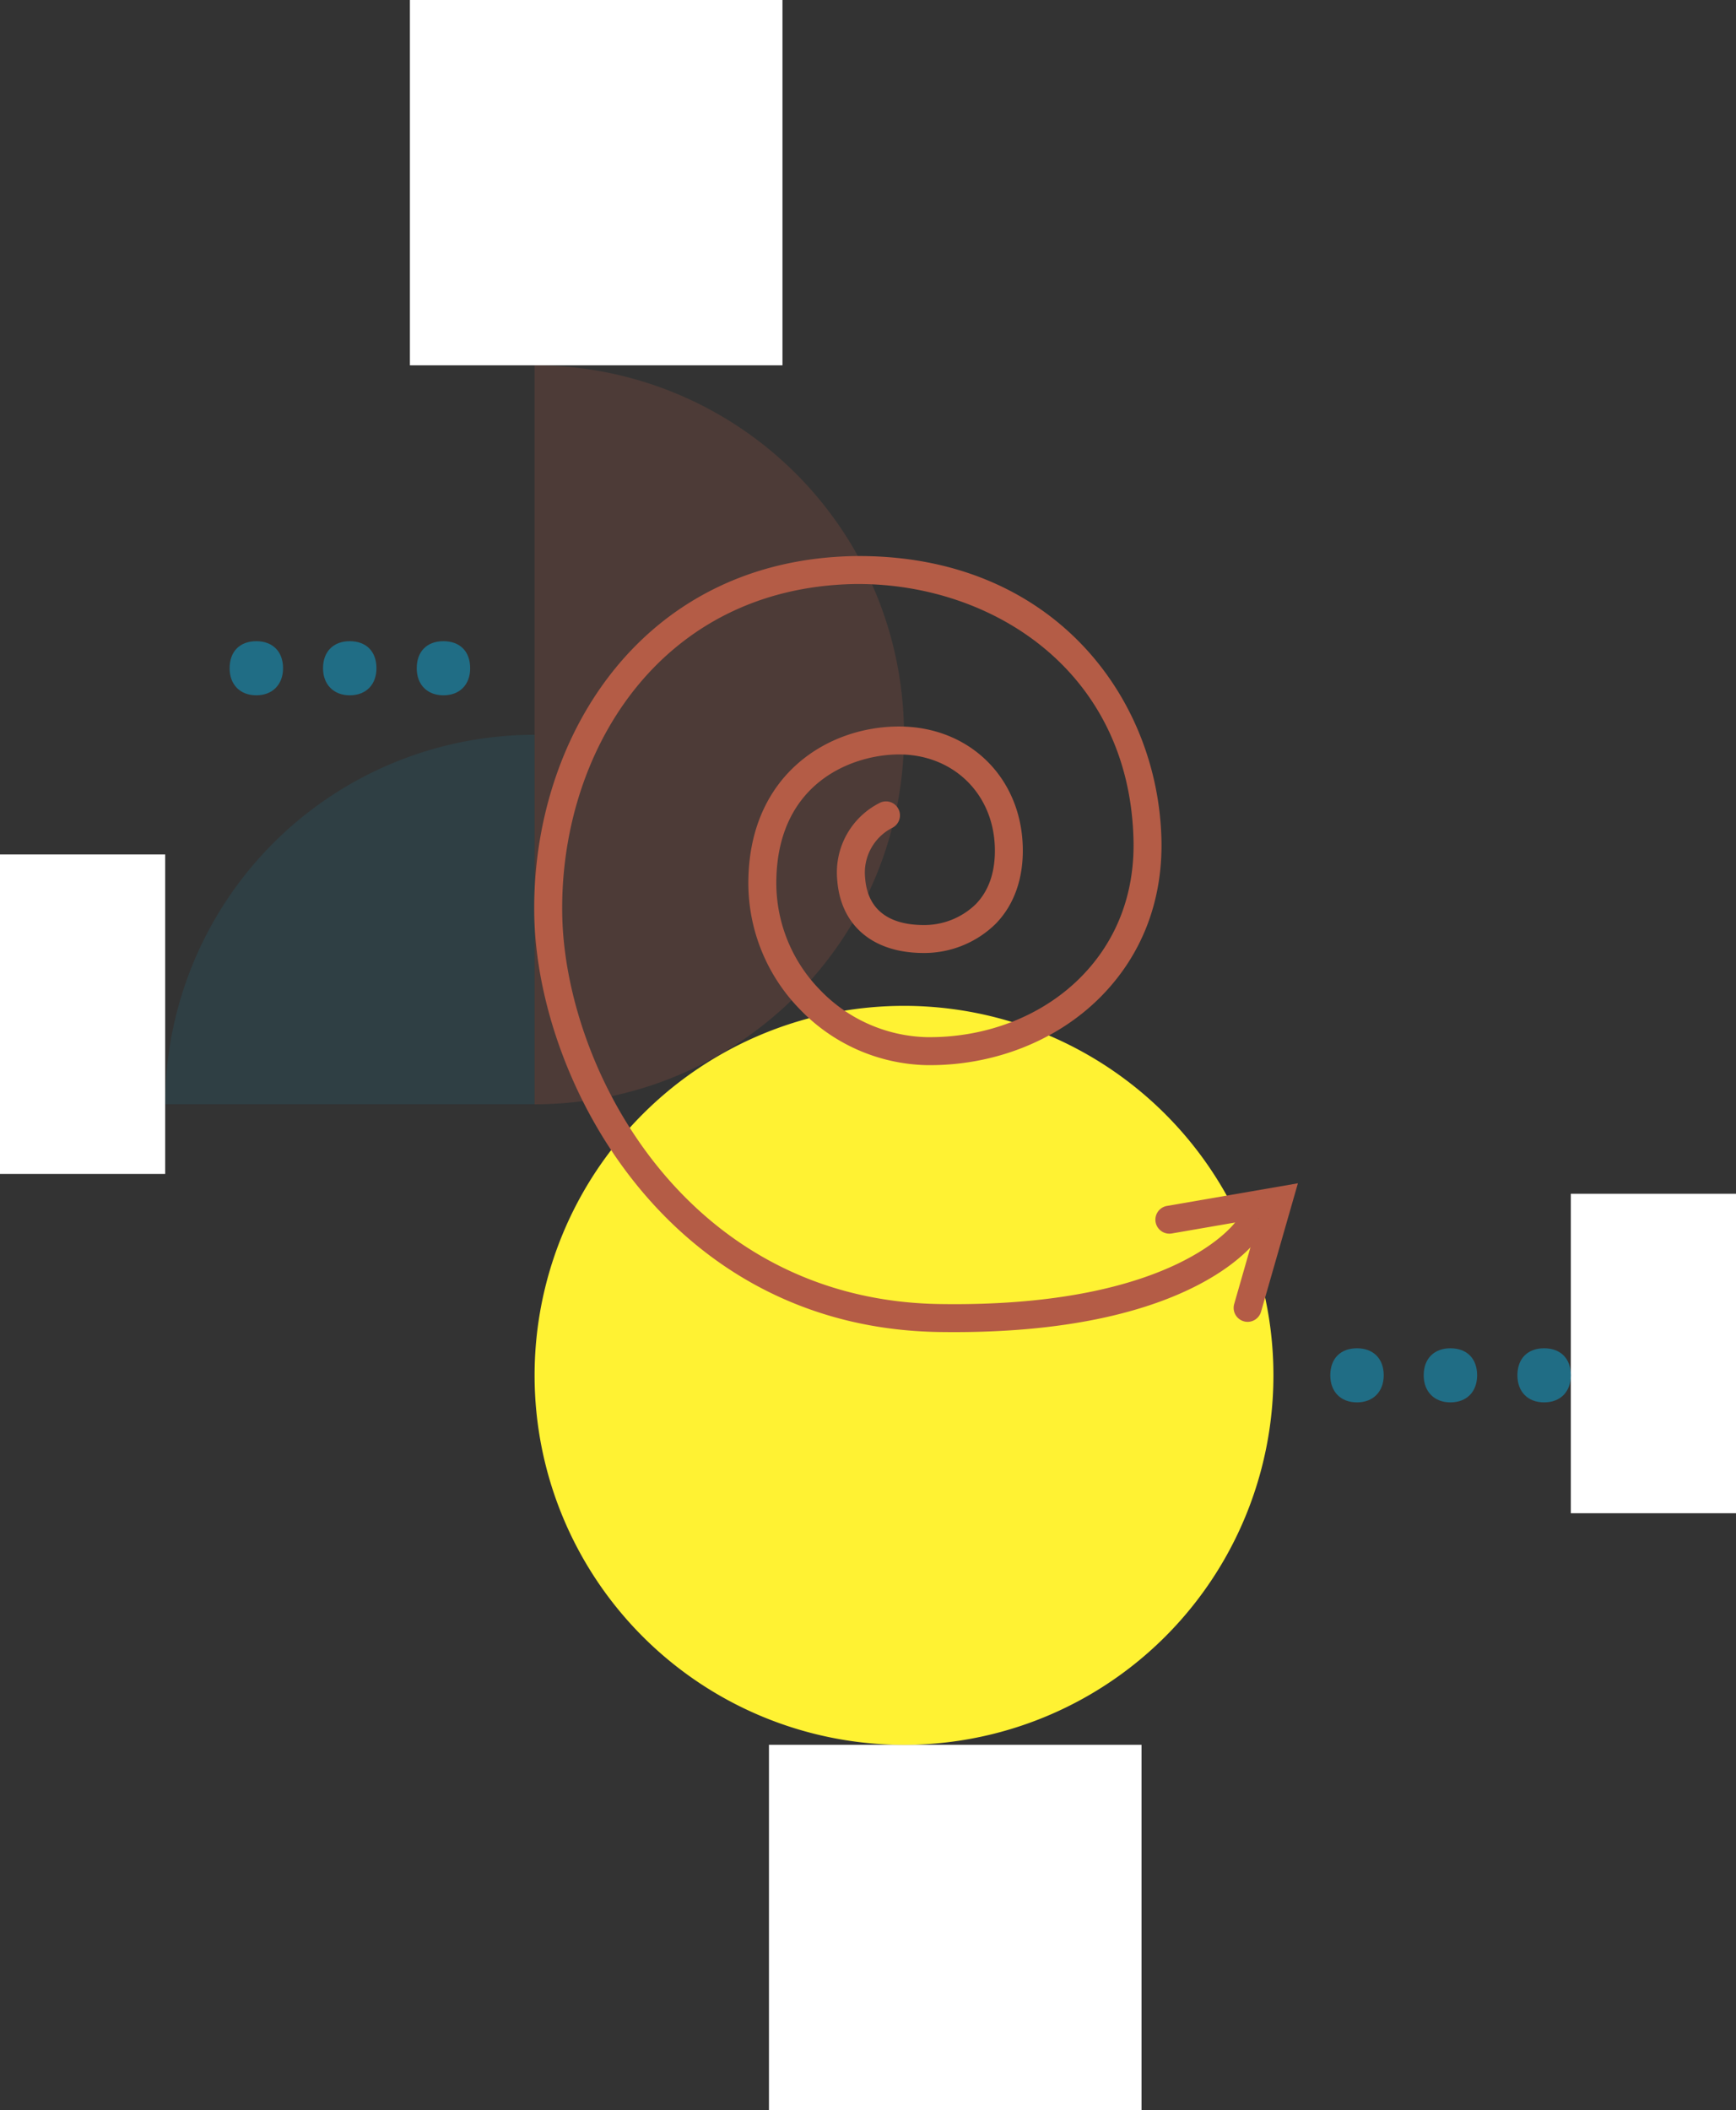 <svg xmlns="http://www.w3.org/2000/svg" xmlns:xlink="http://www.w3.org/1999/xlink" width="441.928" height="537.062" viewBox="0 0 441.928 537.062"><rect x="0" y="0" width="441.928" height="537.062" fill="#333333" stroke="none"/><defs><style>.a,.m{fill:none;}.b{clip-path:url(#a);}.c{fill:#fff;}.d,.j{opacity:0.2;}.e{clip-path:url(#c);}.f{fill:#206d85;}.g,.j{mix-blend-mode:multiply;isolation:isolate;}.h{clip-path:url(#d);}.i{fill:#fff233;}.k{clip-path:url(#e);}.l{fill:#b45c46;}.m{stroke:#206d85;}</style><clipPath id="a"><rect class="a" width="441.928" height="537.062"/></clipPath><clipPath id="c"><rect class="a" width="126.064" height="108.273"/></clipPath><clipPath id="d"><rect class="a" width="220.106" height="202.317"/></clipPath><clipPath id="e"><rect class="a" width="126.065" height="202.317"/></clipPath></defs><g transform="translate(8019.119 11140.277)"><g transform="translate(-8019.119 -11140.277)"><g class="b"><rect class="c" width="94.842" height="92.974" transform="translate(104.349)"/><rect class="c" width="94.842" height="92.974" transform="translate(195.75 444.086)"/><rect class="c" width="42.047" height="81.314" transform="translate(0 217.474)"/><rect class="c" width="42.047" height="81.313" transform="translate(399.882 303.832)"/><g class="b"><g class="d" transform="translate(26.035 185.238)"><g class="e"><path class="f" d="M284.224-483.382a94.044,94.044,0,0,1,94.043-94.043v94.043Z" transform="translate(-268.214 579.204)"/></g></g><g class="g" transform="translate(120.077 243.55)"><g class="h"><path class="i" d="M525.172-444.6a94.043,94.043,0,0,1-94.043,94.043A94.044,94.044,0,0,1,337.087-444.6a94.042,94.042,0,0,1,94.041-94.042A94.042,94.042,0,0,1,525.172-444.6" transform="translate(-321.076 551.1)"/></g></g><g class="j" transform="translate(120.077 91.195)"><g class="k"><path class="l" d="M337.087-442.2a94.043,94.043,0,0,0,94.043-94.042,94.043,94.043,0,0,0-94.043-94.043Z" transform="translate(-321.076 632.068)"/></g></g><path class="f" d="M354.685-583.93c0-4.323-2.642-6.885-6.8-6.885s-6.8,2.562-6.8,6.885c0,4.163,2.642,6.885,6.8,6.885s6.8-2.722,6.8-6.885m-23.856,0c0-4.323-2.642-6.885-6.8-6.885-4.083,0-6.8,2.562-6.8,6.885,0,4.163,2.722,6.885,6.8,6.885,4.163,0,6.8-2.722,6.8-6.885m-23.776,0c0-4.323-2.722-6.885-6.8-6.885-4.163,0-6.8,2.562-6.8,6.885,0,4.163,2.642,6.885,6.8,6.885,4.083,0,6.8-2.722,6.8-6.885" transform="translate(-234.997 754.011)"/><path class="f" d="M512.186-482.769c0-4.323-2.642-6.885-6.8-6.885s-6.8,2.562-6.8,6.885c0,4.163,2.642,6.885,6.8,6.885s6.8-2.722,6.8-6.885m-23.856,0c0-4.323-2.642-6.885-6.8-6.885-4.083,0-6.8,2.562-6.8,6.885,0,4.163,2.722,6.885,6.8,6.885,4.163,0,6.8-2.722,6.8-6.885m-23.776,0c0-4.323-2.722-6.885-6.8-6.885-4.163,0-6.8,2.562-6.8,6.885,0,4.163,2.642,6.885,6.8,6.885,4.083,0,6.8-2.722,6.8-6.885" transform="translate(-112.304 832.815)"/><path class="f" d="M385.458-565.558" transform="translate(-163.318 773.686)"/></g><path class="m" d="M385.458-565.558" transform="translate(-163.318 773.686)"/><g transform="translate(294.127 301.168)"><path class="l" d="M449.4-477.994a3.551,3.551,0,0,1-.984-.141,3.558,3.558,0,0,1-2.437-4.4l6.251-21.778-22.147,3.825a3.562,3.562,0,0,1-4.111-2.9,3.556,3.556,0,0,1,2.9-4.111l33.328-5.758-9.382,32.685A3.562,3.562,0,0,1,449.4-477.994Z" transform="translate(-425.923 513.259)"/></g><g class="b"><g transform="translate(135.991 141.526)"><path class="l" d="M443.946-405.475q-1.871,0-3.8-.027c-69.1-1.048-102.369-63.943-103.1-106.119-.772-44.527,26.868-90.21,81.192-91.364,50.527-.742,77.68,35.815,78.468,72.265.336,15.547-5.008,29.341-15.456,39.892-11.142,11.254-27.368,17.639-44.418,17.4a46.125,46.125,0,0,1-32.287-14.326,46.009,46.009,0,0,1-12.985-33.289c.63-26.459,20.286-38.542,38.28-38.572h.061c17.826,0,31.072,12.9,31.506,30.7.194,7.954-2.2,14.707-6.91,19.526a25.969,25.969,0,0,1-18.576,7.417h-.066c-12.791-.116-20.893-7.123-21.695-18.745a19.81,19.81,0,0,1,10.971-19.528,3.557,3.557,0,0,1,4.7,1.793,3.556,3.556,0,0,1-1.77,4.691,12.78,12.78,0,0,0-6.8,12.555c.685,9.912,8.338,12.061,14.638,12.118h.048a18.812,18.812,0,0,0,13.465-5.277c3.389-3.464,5.033-8.3,4.883-14.378-.336-13.773-10.592-23.76-24.394-23.76h-.046c-11.3.019-30.586,6.7-31.179,31.625A38.947,38.947,0,0,0,409.667-492.7a38.974,38.974,0,0,0,27.249,12.152c15.216.19,29.489-5.4,39.28-15.289,9.059-9.149,13.691-21.16,13.4-34.733-.93-43.048-35.785-65.312-70.109-65.312-.375,0-.745,0-1.119.009-49.646,1.057-74.915,43.121-74.2,84.127.685,39.4,31.7,98.149,96.094,99.126,60.57.941,75.46-21.063,75.6-21.286a3.574,3.574,0,0,1,4.9-1.1,3.541,3.541,0,0,1,1.14,4.858C521.267-429.115,505.969-405.475,443.946-405.475Z" transform="translate(-337.032 602.996)"/></g></g></g></g></g></svg>
